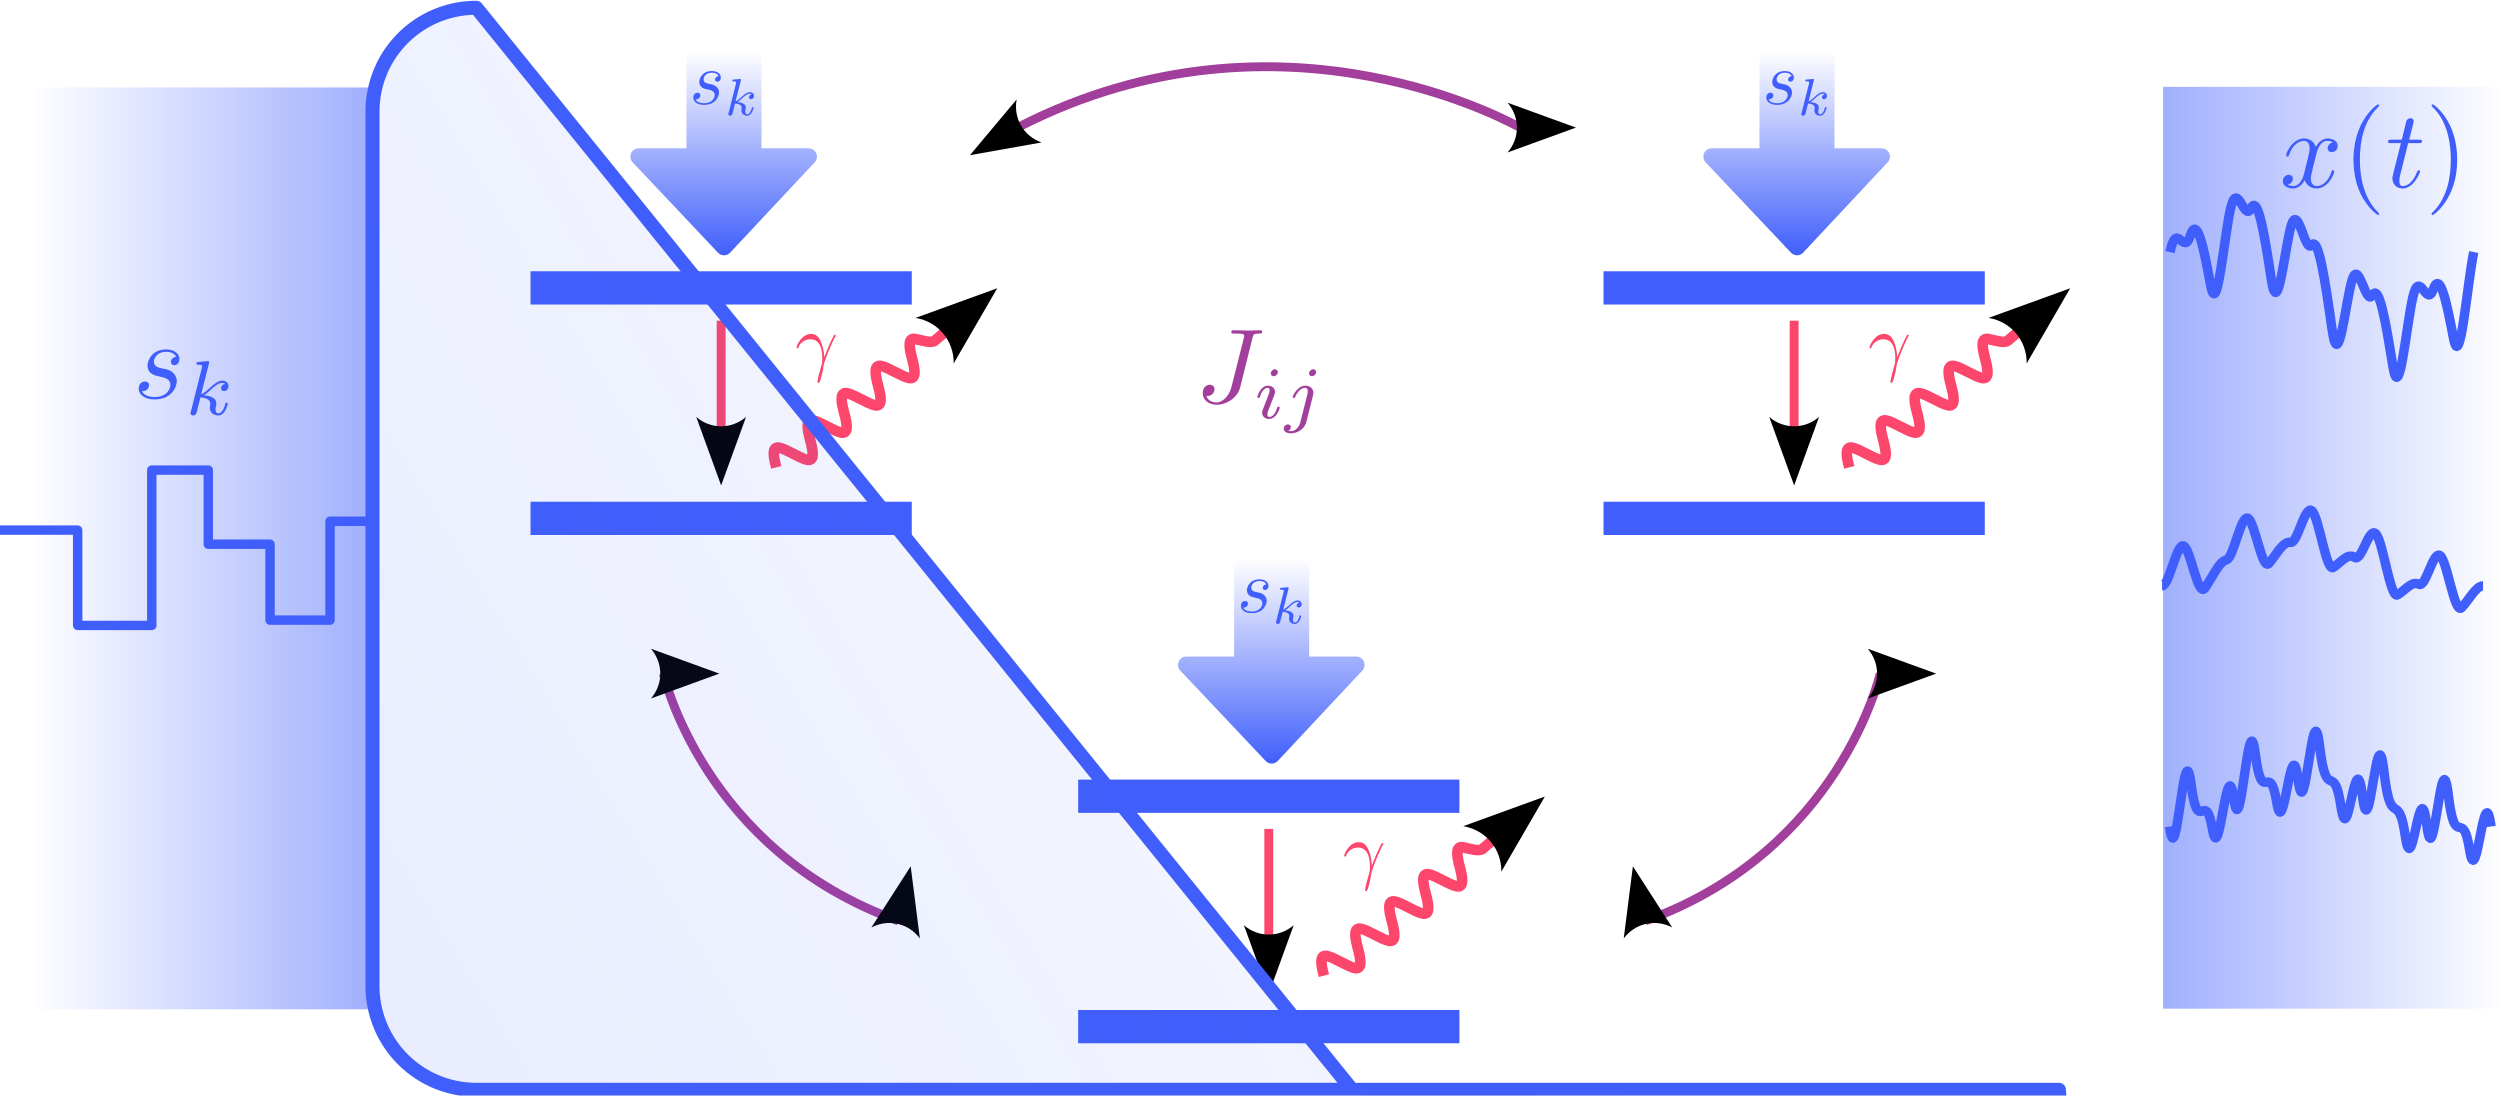 <?xml version="1.0" encoding="UTF-8" standalone="no"?>
<svg xmlns:inkscape="http://www.inkscape.org/namespaces/inkscape" xmlns:sodipodi="http://sodipodi.sourceforge.net/DTD/sodipodi-0.dtd" xmlns:xlink="http://www.w3.org/1999/xlink" xmlns="http://www.w3.org/2000/svg" xmlns:svg="http://www.w3.org/2000/svg" width="246pt" height="107.8pt" viewBox="0 0 86.783 38.029" version="1.1" id="svg1">
  <defs id="defs1">
    <linearGradient id="linearGradient16">
      <stop style="stop-color:#3f5efb;stop-opacity:0;" offset="0" id="stop17"></stop>
      <stop style="stop-color:#3f5efb;stop-opacity:0.501;" offset="1" id="stop16"></stop>
    </linearGradient>
    <linearGradient id="linearGradient1">
      <stop style="stop-color:#3f5efb;stop-opacity:0.116;" offset="0" id="stop1"></stop>
      <stop style="stop-color:#405efa;stop-opacity:0;" offset="1" id="stop2"></stop>
    </linearGradient>
    <marker style="overflow:visible" id="marker19" refX="0" refY="0" orient="auto-start-reverse" markerWidth="1" markerHeight="1" viewBox="0 0 1 1" preserveAspectRatio="xMidYMid">
      <path transform="scale(0.7)" d="M -2,-4 9,0 -2,4 c 2,-2.33 2,-5.66 0,-8 z" style="fill:context-stroke;fill-rule:evenodd;stroke:none" id="path19"></path>
    </marker>
    <marker style="overflow:visible" id="marker18" refX="0" refY="0" orient="auto-start-reverse" markerWidth="1" markerHeight="1" viewBox="0 0 1 1" preserveAspectRatio="xMidYMid">
      <path transform="scale(0.7)" d="M -2,-4 9,0 -2,4 c 2,-2.33 2,-5.66 0,-8 z" style="fill:context-stroke;fill-rule:evenodd;stroke:none" id="path18"></path>
    </marker>
    <marker style="overflow:visible" id="ConcaveTriangle" refX="0" refY="0" orient="auto-start-reverse" markerWidth="1" markerHeight="1" viewBox="0 0 1 1" preserveAspectRatio="xMidYMid">
      <path transform="scale(0.7)" d="M -2,-4 9,0 -2,4 c 2,-2.33 2,-5.66 0,-8 z" style="fill:context-stroke;fill-rule:evenodd;stroke:none" id="path9"></path>
    </marker>
    <linearGradient id="linearGradient10">
      <stop style="stop-color:#3f5efb;stop-opacity:1;" offset="0" id="stop10"></stop>
      <stop style="stop-color:#ffffff;stop-opacity:1;" offset="1" id="stop11"></stop>
    </linearGradient>
    <linearGradient id="linearGradient7">
      <stop style="stop-color:#3f5efb;stop-opacity:1;" offset="0" id="stop7"></stop>
      <stop style="stop-color:#ffffff;stop-opacity:1;" offset="1" id="stop8"></stop>
    </linearGradient>
    <linearGradient xlink:href="#linearGradient7" id="linearGradient8" x1="38.856" y1="53.72" x2="38.856" y2="47.518" gradientUnits="userSpaceOnUse" gradientTransform="matrix(1.568,0,0,1.568,-19.351,-24.668)"></linearGradient>
    <linearGradient xlink:href="#linearGradient10" id="linearGradient11" x1="38.856" y1="53.72" x2="38.856" y2="47.518" gradientUnits="userSpaceOnUse" gradientTransform="matrix(1.568,0,0,1.568,-19.351,-24.668)"></linearGradient>
    <g id="g8041">
      <g id="g8947">
        <path d="m 3.266,-2.875 c 0.25,0.047 0.641,0.141 0.719,0.156 0.188,0.047 0.828,0.281 0.828,0.969 0,0.438 -0.391,1.609 -2.062,1.609 -0.297,0 -1.375,-0.047 -1.656,-0.828 0.562,0.062 0.859,-0.375 0.859,-0.688 0,-0.312 -0.203,-0.469 -0.484,-0.469 -0.328,0 -0.734,0.25 -0.734,0.891 0,0.844 0.859,1.375 2,1.375 2.188,0 2.828,-1.609 2.828,-2.344 0,-0.219 0,-0.625 -0.453,-1.078 C 4.75,-3.625 4.406,-3.703 3.625,-3.859 c -0.391,-0.078 -1,-0.219 -1,-0.859 0,-0.281 0.266,-1.312 1.625,-1.312 0.594,0 1.188,0.219 1.328,0.734 -0.625,0 -0.656,0.547 -0.656,0.562 0,0.297 0.266,0.391 0.406,0.391 0.188,0 0.594,-0.156 0.594,-0.766 0,-0.594 -0.547,-1.219 -1.656,-1.219 -1.891,0 -2.391,1.484 -2.391,2.062 0,1.094 1.062,1.328 1.391,1.391 z m 0,0" id="path6627"></path>
      </g>
      <g id="g3791">
        <path d="M 4.062,-2.047 C 4.062,-2.125 4,-2.188 3.922,-2.188 c -0.141,0 -0.156,0.047 -0.219,0.297 -0.375,1.297 -0.969,1.75 -1.438,1.75 -0.172,0 -0.375,-0.047 -0.375,-0.469 0,-0.391 0.172,-0.828 0.328,-1.25 L 3.234,-4.531 C 3.266,-4.641 3.375,-4.906 3.375,-5.172 c 0,-0.609 -0.438,-1.156 -1.141,-1.156 -1.312,0 -1.844,2.078 -1.844,2.203 0,0.047 0.047,0.125 0.156,0.125 C 0.672,-4 0.688,-4.062 0.75,-4.266 1.094,-5.469 1.641,-6.031 2.188,-6.031 c 0.141,0 0.375,0 0.375,0.469 0,0.375 -0.188,0.844 -0.297,1.156 l -1,2.672 C 1.172,-1.5 1.094,-1.281 1.094,-1.016 c 0,0.641 0.438,1.156 1.125,1.156 1.328,0 1.844,-2.094 1.844,-2.188 z m -0.125,-6.906 c 0,-0.219 -0.172,-0.469 -0.484,-0.469 -0.328,0 -0.703,0.312 -0.703,0.688 0,0.359 0.312,0.469 0.484,0.469 0.375,0 0.703,-0.375 0.703,-0.688 z m 0,0" id="path9461"></path>
      </g>
      <g id="g9635">
        <path d="m 4.656,3.484 c 0,-0.047 0,-0.078 -0.234,-0.312 -1.438,-1.453 -2.234,-3.812 -2.234,-6.75 0,-2.781 0.672,-5.172 2.328,-6.859 0.141,-0.141 0.141,-0.156 0.141,-0.203 0,-0.094 -0.062,-0.109 -0.125,-0.109 -0.188,0 -1.359,1.031 -2.062,2.438 -0.734,1.438 -1.062,2.984 -1.062,4.734 0,1.281 0.203,2.984 0.953,4.531 0.844,1.719 2.016,2.641 2.172,2.641 0.062,0 0.125,-0.016 0.125,-0.109 z m 0,0" id="path3615"></path>
      </g>
      <g id="g7941">
        <path d="M 4.047,-3.578 C 4.047,-4.656 3.906,-6.438 3.094,-8.109 2.25,-9.828 1.078,-10.75 0.922,-10.75 c -0.062,0 -0.141,0.016 -0.141,0.109 0,0.047 0,0.062 0.25,0.312 1.438,1.453 2.234,3.812 2.234,6.75 0,2.781 -0.672,5.172 -2.328,6.859 -0.156,0.125 -0.156,0.156 -0.156,0.203 0,0.094 0.078,0.109 0.141,0.109 0.188,0 1.359,-1.031 2.062,-2.438 0.734,-1.453 1.062,-3 1.062,-4.734 z m 0,0" id="path9858"></path>
      </g>
    </g>
    <g id="g9624">
      <g id="g9116">
        <path d="M 3.891,-3.734 C 3.625,-3.719 3.422,-3.5 3.422,-3.281 c 0,0.141 0.094,0.297 0.312,0.297 0.219,0 0.453,-0.172 0.453,-0.562 C 4.188,-4 3.766,-4.406 3,-4.406 c -1.312,0 -1.688,1.016 -1.688,1.453 0,0.781 0.734,0.922 1.031,0.984 0.516,0.109 1.031,0.219 1.031,0.766 0,0.25 -0.219,1.094 -1.422,1.094 -0.141,0 -0.906,0 -1.141,-0.531 0.391,0.047 0.641,-0.25 0.641,-0.531 0,-0.219 -0.172,-0.344 -0.375,-0.344 -0.266,0 -0.562,0.203 -0.562,0.656 0,0.562 0.578,0.969 1.422,0.969 1.625,0 2.016,-1.203 2.016,-1.656 0,-0.359 -0.188,-0.609 -0.312,-0.719 -0.266,-0.281 -0.562,-0.344 -1,-0.422 -0.359,-0.078 -0.75,-0.156 -0.75,-0.609 C 1.891,-3.578 2.125,-4.188 3,-4.188 c 0.25,0 0.75,0.078 0.891,0.453 z m 0,0" id="path5637"></path>
      </g>
      <g id="g3429">
        <path d="m 2.828,-6.234 c 0,-0.203 -0.141,-0.359 -0.359,-0.359 -0.281,0 -0.547,0.266 -0.547,0.531 0,0.188 0.141,0.359 0.375,0.359 0.234,0 0.531,-0.234 0.531,-0.531 z m -0.75,3.75 c 0.109,-0.281 0.109,-0.312 0.219,-0.578 0.078,-0.203 0.125,-0.344 0.125,-0.531 0,-0.438 -0.312,-0.812 -0.812,-0.812 -0.938,0 -1.312,1.453 -1.312,1.531 0,0.109 0.094,0.109 0.109,0.109 0.109,0 0.109,-0.031 0.156,-0.188 0.281,-0.938 0.672,-1.234 1.016,-1.234 0.078,0 0.25,0 0.25,0.312 0,0.219 -0.078,0.422 -0.109,0.531 -0.078,0.25 -0.531,1.406 -0.688,1.844 -0.109,0.25 -0.234,0.578 -0.234,0.797 0,0.469 0.344,0.812 0.812,0.812 0.938,0 1.312,-1.438 1.312,-1.531 0,-0.109 -0.094,-0.109 -0.125,-0.109 -0.094,0 -0.094,0.031 -0.141,0.188 -0.188,0.625 -0.516,1.234 -1.016,1.234 -0.172,0 -0.25,-0.094 -0.25,-0.328 0,-0.25 0.062,-0.391 0.297,-1 z m 0,0" id="path4306"></path>
      </g>
      <g id="g1687">
        <path d="m 3.297,2.391 c 0,-0.031 0,-0.047 -0.172,-0.219 C 1.891,0.922 1.562,-0.969 1.562,-2.5 c 0,-1.734 0.375,-3.469 1.609,-4.703 0.125,-0.125 0.125,-0.141 0.125,-0.172 0,-0.078 -0.031,-0.109 -0.094,-0.109 -0.109,0 -1,0.688 -1.594,1.953 -0.5,1.094 -0.625,2.203 -0.625,3.031 0,0.781 0.109,1.984 0.656,3.125 C 2.25,1.844 3.094,2.5 3.203,2.5 c 0.062,0 0.094,-0.031 0.094,-0.109 z m 0,0" id="path7097"></path>
      </g>
      <g id="g5909">
        <path d="m 2.875,-2.5 c 0,-0.766 -0.109,-1.969 -0.656,-3.109 -0.594,-1.219 -1.453,-1.875 -1.547,-1.875 -0.062,0 -0.109,0.047 -0.109,0.109 0,0.031 0,0.047 0.188,0.234 0.984,0.984 1.547,2.562 1.547,4.641 0,1.719 -0.359,3.469 -1.594,4.719 C 0.562,2.344 0.562,2.359 0.562,2.391 0.562,2.453 0.609,2.5 0.672,2.5 0.766,2.5 1.672,1.812 2.25,0.547 2.766,-0.547 2.875,-1.656 2.875,-2.5 Z m 0,0" id="path2108"></path>
      </g>
    </g>
    <g id="g2149">
      <g id="g1914">
        <path d="M 3.891,-3.734 C 3.625,-3.719 3.422,-3.5 3.422,-3.281 c 0,0.141 0.094,0.297 0.312,0.297 0.219,0 0.453,-0.172 0.453,-0.562 C 4.188,-4 3.766,-4.406 3,-4.406 c -1.312,0 -1.688,1.016 -1.688,1.453 0,0.781 0.734,0.922 1.031,0.984 0.516,0.109 1.031,0.219 1.031,0.766 0,0.25 -0.219,1.094 -1.422,1.094 -0.141,0 -0.906,0 -1.141,-0.531 0.391,0.047 0.641,-0.25 0.641,-0.531 0,-0.219 -0.172,-0.344 -0.375,-0.344 -0.266,0 -0.562,0.203 -0.562,0.656 0,0.562 0.578,0.969 1.422,0.969 1.625,0 2.016,-1.203 2.016,-1.656 0,-0.359 -0.188,-0.609 -0.312,-0.719 -0.266,-0.281 -0.562,-0.344 -1,-0.422 -0.359,-0.078 -0.75,-0.156 -0.75,-0.609 C 1.891,-3.578 2.125,-4.188 3,-4.188 c 0.25,0 0.75,0.078 0.891,0.453 z m 0,0" id="path4289"></path>
      </g>
      <g id="g2380">
        <path d="m 2.188,-4.625 c 0,-0.016 0.016,-0.109 0.016,-0.109 0,-0.047 -0.016,-0.109 -0.109,-0.109 -0.141,0 -0.719,0.062 -0.891,0.078 -0.047,0 -0.156,0.016 -0.156,0.156 0,0.094 0.109,0.094 0.188,0.094 0.328,0 0.328,0.062 0.328,0.109 0,0.047 -0.016,0.094 -0.016,0.156 L 0.562,-0.312 c -0.047,0.125 -0.047,0.141 -0.047,0.156 0,0.109 0.094,0.219 0.25,0.219 0.188,0 0.266,-0.125 0.312,-0.281 0.016,-0.031 0.312,-1.266 0.344,-1.359 0.5,0.047 0.891,0.219 0.891,0.578 0,0.031 0,0.062 -0.016,0.141 -0.031,0.094 -0.031,0.141 -0.031,0.219 0,0.484 0.406,0.703 0.75,0.703 0.672,0 0.875,-1.047 0.875,-1.062 0,-0.094 -0.078,-0.094 -0.109,-0.094 -0.094,0 -0.109,0.047 -0.141,0.172 C 3.562,-0.625 3.375,-0.125 3.031,-0.125 c -0.188,0 -0.25,-0.172 -0.25,-0.359 0,-0.125 0,-0.141 0.047,-0.312 0.016,-0.031 0.031,-0.141 0.031,-0.219 0,-0.625 -0.828,-0.719 -1.125,-0.734 C 1.938,-1.875 2.188,-2.109 2.312,-2.219 2.672,-2.547 3.016,-2.875 3.406,-2.875 c 0.078,0 0.172,0.016 0.234,0.094 C 3.344,-2.734 3.281,-2.5 3.281,-2.391 c 0,0.141 0.109,0.25 0.266,0.25 0.203,0 0.406,-0.156 0.406,-0.438 0,-0.234 -0.172,-0.5 -0.531,-0.5 -0.406,0 -0.766,0.297 -1.125,0.625 C 2,-2.188 1.781,-1.969 1.484,-1.844 Z m 0,0" id="path7192"></path>
      </g>
    </g>
    <g id="g1934">
      <g id="g9933">
        <path d="M 5.391,-6.078 C 5.469,-6.406 5.5,-6.5 6.047,-6.5 c 0.156,0 0.266,0 0.266,-0.188 0,-0.094 -0.062,-0.125 -0.141,-0.125 -0.25,0 -0.859,0.031 -1.109,0.031 -0.328,0 -1.141,-0.031 -1.469,-0.031 -0.078,0 -0.203,0 -0.203,0.203 C 3.391,-6.5 3.469,-6.5 3.734,-6.5 c 0.219,0 0.328,0 0.578,0.016 0.234,0.031 0.297,0.062 0.297,0.203 0,0.062 -0.016,0.125 -0.031,0.203 L 3.422,-1.5 C 3.188,-0.531 2.516,0 2,0 1.734,0 1.203,-0.094 1.047,-0.625 c 0.031,0.016 0.094,0.016 0.125,0.016 0.391,0 0.641,-0.344 0.641,-0.641 0,-0.312 -0.266,-0.422 -0.438,-0.422 -0.172,0 -0.672,0.125 -0.672,0.797 0,0.625 0.531,1.094 1.328,1.094 0.906,0 1.953,-0.656 2.203,-1.641 z m 0,0" id="path7369"></path>
      </g>
      <g id="g1773">
        <path d="m 3.953,-6.234 c 0,-0.188 -0.141,-0.359 -0.375,-0.359 -0.234,0 -0.531,0.234 -0.531,0.531 0,0.203 0.141,0.359 0.375,0.359 0.266,0 0.531,-0.266 0.531,-0.531 z m -2,6.734 c -0.188,0.75 -0.672,1.328 -1.219,1.328 -0.062,0 -0.219,0 -0.391,-0.094 0.297,-0.062 0.438,-0.328 0.438,-0.531 0,-0.156 -0.109,-0.344 -0.375,-0.344 -0.25,0 -0.531,0.203 -0.531,0.562 0,0.406 0.391,0.625 0.875,0.625 0.703,0 1.625,-0.531 1.875,-1.516 L 3.531,-3.125 c 0.062,-0.188 0.062,-0.328 0.062,-0.359 0,-0.578 -0.422,-0.922 -0.922,-0.922 -1.016,0 -1.578,1.453 -1.578,1.531 0,0.109 0.094,0.109 0.109,0.109 0.094,0 0.109,-0.016 0.188,-0.203 0.25,-0.609 0.703,-1.219 1.25,-1.219 0.141,0 0.312,0.047 0.312,0.453 0,0.234 -0.016,0.344 -0.062,0.516 z m 0,0" id="path5526"></path>
      </g>
      <g id="g1877">
        <path d="m 2.266,-4.359 c 0,-0.109 -0.094,-0.266 -0.281,-0.266 -0.188,0 -0.391,0.188 -0.391,0.391 0,0.109 0.078,0.266 0.281,0.266 0.188,0 0.391,-0.203 0.391,-0.391 z M 0.844,-0.812 c -0.031,0.094 -0.062,0.172 -0.062,0.297 0,0.328 0.266,0.578 0.656,0.578 0.688,0 1,-0.953 1,-1.062 0,-0.094 -0.094,-0.094 -0.109,-0.094 -0.094,0 -0.109,0.047 -0.141,0.125 -0.156,0.562 -0.453,0.844 -0.734,0.844 -0.141,0 -0.172,-0.094 -0.172,-0.25 0,-0.156 0.047,-0.281 0.109,-0.438 C 1.469,-1 1.547,-1.188 1.609,-1.375 1.672,-1.547 1.938,-2.172 1.953,-2.266 1.984,-2.328 2,-2.406 2,-2.484 2,-2.812 1.719,-3.078 1.344,-3.078 0.641,-3.078 0.328,-2.125 0.328,-2 c 0,0.078 0.094,0.078 0.125,0.078 0.094,0 0.094,-0.031 0.125,-0.109 C 0.75,-2.625 1.062,-2.875 1.312,-2.875 c 0.109,0 0.172,0.047 0.172,0.234 0,0.172 -0.031,0.266 -0.203,0.703 z m 0,0" id="path3349"></path>
      </g>
    </g>
    <g id="g4315">
      <g id="g5077">
        <path d="M 5.391,-6.078 C 5.469,-6.406 5.5,-6.5 6.047,-6.5 c 0.156,0 0.266,0 0.266,-0.188 0,-0.094 -0.062,-0.125 -0.141,-0.125 -0.25,0 -0.859,0.031 -1.109,0.031 -0.328,0 -1.141,-0.031 -1.469,-0.031 -0.078,0 -0.203,0 -0.203,0.203 C 3.391,-6.5 3.469,-6.5 3.734,-6.5 c 0.219,0 0.328,0 0.578,0.016 0.234,0.031 0.297,0.062 0.297,0.203 0,0.062 -0.016,0.125 -0.031,0.203 L 3.422,-1.5 C 3.188,-0.531 2.516,0 2,0 1.734,0 1.203,-0.094 1.047,-0.625 c 0.031,0.016 0.094,0.016 0.125,0.016 0.391,0 0.641,-0.344 0.641,-0.641 0,-0.312 -0.266,-0.422 -0.438,-0.422 -0.172,0 -0.672,0.125 -0.672,0.797 0,0.625 0.531,1.094 1.328,1.094 0.906,0 1.953,-0.656 2.203,-1.641 z m 0,0" id="path7449"></path>
      </g>
      <g id="g5042">
        <path d="m 2.266,-4.359 c 0,-0.109 -0.094,-0.266 -0.281,-0.266 -0.188,0 -0.391,0.188 -0.391,0.391 0,0.109 0.078,0.266 0.281,0.266 0.188,0 0.391,-0.203 0.391,-0.391 z M 0.844,-0.812 c -0.031,0.094 -0.062,0.172 -0.062,0.297 0,0.328 0.266,0.578 0.656,0.578 0.688,0 1,-0.953 1,-1.062 0,-0.094 -0.094,-0.094 -0.109,-0.094 -0.094,0 -0.109,0.047 -0.141,0.125 -0.156,0.562 -0.453,0.844 -0.734,0.844 -0.141,0 -0.172,-0.094 -0.172,-0.25 0,-0.156 0.047,-0.281 0.109,-0.438 C 1.469,-1 1.547,-1.188 1.609,-1.375 1.672,-1.547 1.938,-2.172 1.953,-2.266 1.984,-2.328 2,-2.406 2,-2.484 2,-2.812 1.719,-3.078 1.344,-3.078 0.641,-3.078 0.328,-2.125 0.328,-2 c 0,0.078 0.094,0.078 0.125,0.078 0.094,0 0.094,-0.031 0.125,-0.109 C 0.75,-2.625 1.062,-2.875 1.312,-2.875 c 0.109,0 0.172,0.047 0.172,0.234 0,0.172 -0.031,0.266 -0.203,0.703 z m 0,0" id="path7381"></path>
      </g>
      <g id="g9386">
        <path d="M 3.062,-4.359 C 3.062,-4.469 2.969,-4.625 2.781,-4.625 c -0.203,0 -0.391,0.203 -0.391,0.391 0,0.109 0.078,0.266 0.281,0.266 0.188,0 0.391,-0.188 0.391,-0.391 z M 1.578,0.344 C 1.469,0.828 1.094,1.219 0.688,1.219 c -0.094,0 -0.172,0 -0.25,-0.031 0.172,-0.094 0.234,-0.25 0.234,-0.359 0,-0.172 -0.141,-0.25 -0.281,-0.25 C 0.188,0.578 0,0.766 0,0.984 c 0,0.266 0.266,0.438 0.688,0.438 0.422,0 1.234,-0.25 1.453,-1.094 l 0.625,-2.5 c 0.016,-0.078 0.031,-0.141 0.031,-0.25 0,-0.375 -0.328,-0.656 -0.734,-0.656 -0.781,0 -1.219,0.969 -1.219,1.078 0,0.078 0.094,0.078 0.109,0.078 0.078,0 0.094,-0.016 0.141,-0.125 C 1.266,-2.453 1.625,-2.875 2.031,-2.875 c 0.172,0 0.234,0.109 0.234,0.344 0,0.078 0,0.172 -0.016,0.203 z m 0,0" id="path6636"></path>
      </g>
    </g>
    <marker style="overflow:visible" id="marker21-1-65" refX="0" refY="0" orient="auto-start-reverse" markerWidth="1" markerHeight="1" viewBox="0 0 1 1" preserveAspectRatio="xMidYMid">
      <path transform="scale(0.7)" d="M -2,-4 9,0 -2,4 c 2,-2.33 2,-5.66 0,-8 z" style="fill:context-stroke;fill-rule:evenodd;stroke:none" id="path21-0-6"></path>
    </marker>
    <g id="g8005">
      <g id="g8956">
        <path d="M 0.406,-2.531 C 0.797,-3.672 1.891,-3.688 2,-3.688 c 1.5,0 1.609,1.75 1.609,2.531 0,0.609 -0.047,0.781 -0.125,0.984 -0.219,0.719 -0.516,1.875 -0.516,2.141 0,0.109 0.047,0.172 0.125,0.172 0.141,0 0.219,-0.219 0.328,-0.594 C 3.656,0.703 3.75,0.141 3.781,-0.172 c 0.031,-0.125 0.047,-0.25 0.094,-0.391 0.312,-0.984 0.953,-2.469 1.344,-3.25 0.078,-0.125 0.188,-0.344 0.188,-0.391 0,-0.094 -0.094,-0.094 -0.109,-0.094 -0.031,0 -0.094,0 -0.125,0.062 C 4.656,-3.281 4.25,-2.281 3.859,-1.281 3.844,-1.578 3.844,-2.344 3.453,-3.312 3.203,-3.922 2.812,-4.406 2.125,-4.406 c -1.25,0 -1.953,1.516 -1.953,1.828 0,0.094 0.094,0.094 0.203,0.094 z m 0,0" id="path9930"></path>
      </g>
    </g>
    <marker style="overflow:visible" id="marker21-1-65-3" refX="0" refY="0" orient="auto-start-reverse" markerWidth="1" markerHeight="1" viewBox="0 0 1 1" preserveAspectRatio="xMidYMid">
      <path transform="scale(0.7)" d="M -2,-4 9,0 -2,4 c 2,-2.33 2,-5.66 0,-8 z" style="fill:context-stroke;fill-rule:evenodd;stroke:none" id="path21-0-6-6"></path>
    </marker>
    <marker style="overflow:visible" id="ConcaveTriangle-0" refX="0" refY="0" orient="auto-start-reverse" markerWidth="1" markerHeight="1" viewBox="0 0 1 1" preserveAspectRatio="xMidYMid">
      <path transform="scale(0.7)" d="M -2,-4 9,0 -2,4 c 2,-2.33 2,-5.66 0,-8 z" style="fill:context-stroke;fill-rule:evenodd;stroke:none" id="path9-6"></path>
    </marker>
    <linearGradient xlink:href="#linearGradient7" id="linearGradient12" gradientUnits="userSpaceOnUse" gradientTransform="matrix(1.568,0,0,1.568,-19.351,-24.668)" x1="38.856" y1="53.72" x2="38.856" y2="47.518"></linearGradient>
    <linearGradient xlink:href="#linearGradient7" id="linearGradient13" gradientUnits="userSpaceOnUse" gradientTransform="matrix(1.568,0,0,1.568,-19.351,-24.668)" x1="38.856" y1="53.72" x2="38.856" y2="47.518"></linearGradient>
    <marker style="overflow:visible" id="marker21-1-65-7" refX="0" refY="0" orient="auto-start-reverse" markerWidth="1" markerHeight="1" viewBox="0 0 1 1" preserveAspectRatio="xMidYMid">
      <path transform="scale(0.7)" d="M -2,-4 9,0 -2,4 c 2,-2.33 2,-5.66 0,-8 z" style="fill:context-stroke;fill-rule:evenodd;stroke:none" id="path21-0-6-8"></path>
    </marker>
    <marker style="overflow:visible" id="ConcaveTriangle-4" refX="0" refY="0" orient="auto-start-reverse" markerWidth="1" markerHeight="1" viewBox="0 0 1 1" preserveAspectRatio="xMidYMid">
      <path transform="scale(0.7)" d="M -2,-4 9,0 -2,4 c 2,-2.33 2,-5.66 0,-8 z" style="fill:context-stroke;fill-rule:evenodd;stroke:none" id="path9-5"></path>
    </marker>
    <linearGradient xlink:href="#linearGradient7" id="linearGradient14" gradientUnits="userSpaceOnUse" gradientTransform="matrix(1.568,0,0,1.568,-19.351,-24.668)" x1="38.856" y1="53.72" x2="38.856" y2="47.518"></linearGradient>
    <linearGradient xlink:href="#linearGradient7" id="linearGradient15" gradientUnits="userSpaceOnUse" gradientTransform="matrix(1.568,0,0,1.568,-19.351,-24.668)" x1="38.856" y1="53.72" x2="38.856" y2="47.518"></linearGradient>
    <marker style="overflow:visible" id="marker19-4" refX="0" refY="0" orient="auto-start-reverse" markerWidth="1" markerHeight="1" viewBox="0 0 1 1" preserveAspectRatio="xMidYMid">
      <path transform="scale(0.7)" d="M -2,-4 9,0 -2,4 c 2,-2.33 2,-5.66 0,-8 z" style="fill:context-stroke;fill-rule:evenodd;stroke:none" id="path19-3"></path>
    </marker>
    <marker style="overflow:visible" id="marker18-1" refX="0" refY="0" orient="auto-start-reverse" markerWidth="1" markerHeight="1" viewBox="0 0 1 1" preserveAspectRatio="xMidYMid">
      <path transform="scale(0.7)" d="M -2,-4 9,0 -2,4 c 2,-2.33 2,-5.66 0,-8 z" style="fill:context-stroke;fill-rule:evenodd;stroke:none" id="path18-4"></path>
    </marker>
    <marker style="overflow:visible" id="marker19-4-8" refX="0" refY="0" orient="auto-start-reverse" markerWidth="1" markerHeight="1" viewBox="0 0 1 1" preserveAspectRatio="xMidYMid">
      <path transform="scale(0.7)" d="M -2,-4 9,0 -2,4 c 2,-2.33 2,-5.66 0,-8 z" style="fill:context-stroke;fill-rule:evenodd;stroke:none" id="path19-3-9"></path>
    </marker>
    <marker style="overflow:visible" id="marker18-1-2" refX="0" refY="0" orient="auto-start-reverse" markerWidth="1" markerHeight="1" viewBox="0 0 1 1" preserveAspectRatio="xMidYMid">
      <path transform="scale(0.7)" d="M -2,-4 9,0 -2,4 c 2,-2.33 2,-5.66 0,-8 z" style="fill:context-stroke;fill-rule:evenodd;stroke:none" id="path18-4-6"></path>
    </marker>
    <linearGradient xlink:href="#linearGradient1" id="linearGradient2" x1="45.388" y1="95.236" x2="109.757" y2="56.133" gradientUnits="userSpaceOnUse"></linearGradient>
    <g id="g7208">
      <g id="g4850">
        <path d="M 3.891,-3.734 C 3.625,-3.719 3.422,-3.5 3.422,-3.281 c 0,0.141 0.094,0.297 0.312,0.297 0.219,0 0.453,-0.172 0.453,-0.562 C 4.188,-4 3.766,-4.406 3,-4.406 c -1.312,0 -1.688,1.016 -1.688,1.453 0,0.781 0.734,0.922 1.031,0.984 0.516,0.109 1.031,0.219 1.031,0.766 0,0.25 -0.219,1.094 -1.422,1.094 -0.141,0 -0.906,0 -1.141,-0.531 0.391,0.047 0.641,-0.25 0.641,-0.531 0,-0.219 -0.172,-0.344 -0.375,-0.344 -0.266,0 -0.562,0.203 -0.562,0.656 0,0.562 0.578,0.969 1.422,0.969 1.625,0 2.016,-1.203 2.016,-1.656 0,-0.359 -0.188,-0.609 -0.312,-0.719 -0.266,-0.281 -0.562,-0.344 -1,-0.422 -0.359,-0.078 -0.75,-0.156 -0.75,-0.609 C 1.891,-3.578 2.125,-4.188 3,-4.188 c 0.25,0 0.75,0.078 0.891,0.453 z m 0,0" id="path3557"></path>
      </g>
      <g id="g7560">
        <path d="m 2.188,-4.625 c 0,-0.016 0.016,-0.109 0.016,-0.109 0,-0.047 -0.016,-0.109 -0.109,-0.109 -0.141,0 -0.719,0.062 -0.891,0.078 -0.047,0 -0.156,0.016 -0.156,0.156 0,0.094 0.109,0.094 0.188,0.094 0.328,0 0.328,0.062 0.328,0.109 0,0.047 -0.016,0.094 -0.016,0.156 L 0.562,-0.312 c -0.047,0.125 -0.047,0.141 -0.047,0.156 0,0.109 0.094,0.219 0.25,0.219 0.188,0 0.266,-0.125 0.312,-0.281 0.016,-0.031 0.312,-1.266 0.344,-1.359 0.5,0.047 0.891,0.219 0.891,0.578 0,0.031 0,0.062 -0.016,0.141 -0.031,0.094 -0.031,0.141 -0.031,0.219 0,0.484 0.406,0.703 0.75,0.703 0.672,0 0.875,-1.047 0.875,-1.062 0,-0.094 -0.078,-0.094 -0.109,-0.094 -0.094,0 -0.109,0.047 -0.141,0.172 C 3.562,-0.625 3.375,-0.125 3.031,-0.125 c -0.188,0 -0.25,-0.172 -0.25,-0.359 0,-0.125 0,-0.141 0.047,-0.312 0.016,-0.031 0.031,-0.141 0.031,-0.219 0,-0.625 -0.828,-0.719 -1.125,-0.734 C 1.938,-1.875 2.188,-2.109 2.312,-2.219 2.672,-2.547 3.016,-2.875 3.406,-2.875 c 0.078,0 0.172,0.016 0.234,0.094 C 3.344,-2.734 3.281,-2.5 3.281,-2.391 c 0,0.141 0.109,0.25 0.266,0.25 0.203,0 0.406,-0.156 0.406,-0.438 0,-0.234 -0.172,-0.5 -0.531,-0.5 -0.406,0 -0.766,0.297 -1.125,0.625 C 2,-2.188 1.781,-1.969 1.484,-1.844 Z m 0,0" id="path742"></path>
      </g>
    </g>
    <g id="g1397">
      <g id="g5850">
        <path d="M 3.328,-3.016 C 3.391,-3.266 3.625,-4.188 4.312,-4.188 c 0.047,0 0.297,0 0.5,0.125 C 4.531,-4 4.344,-3.766 4.344,-3.516 c 0,0.156 0.109,0.344 0.375,0.344 0.219,0 0.531,-0.172 0.531,-0.578 0,-0.516 -0.578,-0.656 -0.922,-0.656 -0.578,0 -0.922,0.531 -1.047,0.75 -0.25,-0.656 -0.781,-0.75 -1.078,-0.75 -1.031,0 -1.609,1.281 -1.609,1.531 0,0.109 0.109,0.109 0.125,0.109 0.078,0 0.109,-0.031 0.125,-0.109 0.344,-1.062 1,-1.312 1.344,-1.312 0.188,0 0.531,0.094 0.531,0.672 0,0.312 -0.172,0.969 -0.531,2.375 -0.156,0.609 -0.516,1.031 -0.953,1.031 -0.062,0 -0.281,0 -0.5,-0.125 0.25,-0.062 0.469,-0.266 0.469,-0.547 0,-0.266 -0.219,-0.344 -0.359,-0.344 -0.312,0 -0.547,0.25 -0.547,0.578 0,0.453 0.484,0.656 0.922,0.656 0.672,0 1.031,-0.703 1.047,-0.75 0.125,0.359 0.484,0.75 1.078,0.75 1.031,0 1.594,-1.281 1.594,-1.531 0,-0.109 -0.078,-0.109 -0.109,-0.109 -0.094,0 -0.109,0.047 -0.141,0.109 -0.328,1.078 -1,1.312 -1.312,1.312 -0.391,0 -0.547,-0.312 -0.547,-0.656 0,-0.219 0.047,-0.438 0.156,-0.875 z m 0,0" id="path9649"></path>
      </g>
      <g id="g4299">
        <path d="m 2.047,-3.984 h 0.938 c 0.203,0 0.312,0 0.312,-0.203 0,-0.109 -0.109,-0.109 -0.281,-0.109 h -0.875 C 2.5,-5.719 2.547,-5.906 2.547,-5.969 c 0,-0.172 -0.125,-0.266 -0.297,-0.266 -0.031,0 -0.312,0 -0.391,0.359 L 1.469,-4.297 h -0.938 c -0.203,0 -0.297,0 -0.297,0.188 0,0.125 0.078,0.125 0.281,0.125 h 0.875 C 0.672,-1.156 0.625,-0.984 0.625,-0.812 0.625,-0.266 1,0.109 1.547,0.109 2.562,0.109 3.125,-1.344 3.125,-1.422 3.125,-1.531 3.047,-1.531 3.016,-1.531 2.922,-1.531 2.906,-1.5 2.859,-1.391 2.438,-0.344 1.906,-0.109 1.562,-0.109 c -0.203,0 -0.312,-0.125 -0.312,-0.453 0,-0.25 0.031,-0.312 0.062,-0.484 z m 0,0" id="path7018"></path>
      </g>
      <g id="g9232">
        <path d="m 3.297,2.391 c 0,-0.031 0,-0.047 -0.172,-0.219 C 1.891,0.922 1.562,-0.969 1.562,-2.5 c 0,-1.734 0.375,-3.469 1.609,-4.703 0.125,-0.125 0.125,-0.141 0.125,-0.172 0,-0.078 -0.031,-0.109 -0.094,-0.109 -0.109,0 -1,0.688 -1.594,1.953 -0.5,1.094 -0.625,2.203 -0.625,3.031 0,0.781 0.109,1.984 0.656,3.125 C 2.25,1.844 3.094,2.5 3.203,2.5 c 0.062,0 0.094,-0.031 0.094,-0.109 z m 0,0" id="path9417"></path>
      </g>
      <g id="g595">
        <path d="m 2.875,-2.5 c 0,-0.766 -0.109,-1.969 -0.656,-3.109 -0.594,-1.219 -1.453,-1.875 -1.547,-1.875 -0.062,0 -0.109,0.047 -0.109,0.109 0,0.031 0,0.047 0.188,0.234 0.984,0.984 1.547,2.562 1.547,4.641 0,1.719 -0.359,3.469 -1.594,4.719 C 0.562,2.344 0.562,2.359 0.562,2.391 0.562,2.453 0.609,2.5 0.672,2.5 0.766,2.5 1.672,1.812 2.25,0.547 2.766,-0.547 2.875,-1.656 2.875,-2.5 Z m 0,0" id="path6441"></path>
      </g>
    </g>
    <linearGradient xlink:href="#linearGradient16" id="linearGradient17" x1="35.286" y1="73.96" x2="46.334" y2="73.96" gradientUnits="userSpaceOnUse" gradientTransform="matrix(1.089,0,0,0.924,-2.712,7.174)"></linearGradient>
    <linearGradient xlink:href="#linearGradient16" id="linearGradient18" gradientUnits="userSpaceOnUse" gradientTransform="matrix(1.089,0,0,0.924,-160.068,7.152)" x1="35.286" y1="73.96" x2="46.334" y2="73.96"></linearGradient>
  </defs>
  <g id="layer1" transform="translate(-34.7,-56.496)">
    <rect style="fill:#121212;fill-opacity:0;fill-rule:evenodd;stroke:none;stroke-width:0.5;stroke-linecap:round;stroke-linejoin:round" id="rect2" width="87.381" height="38.995" x="34.143" y="56.018"></rect>
    <g id="g1" transform="matrix(1.089,0,0,1.089,-3.08,-5.015)">
      <g id="g9" transform="matrix(0.567,0,0,0.567,29.62,30.536)">
        <g id="g5" transform="translate(6.303,-5.873)">
          <path style="fill:#000000;stroke:#3f5efb;stroke-width:1.87;stroke-linejoin:round;stroke-dasharray:none;stroke-opacity:1" d="m 32.469,67.823 h 21.433" id="path1"></path>
          <path style="fill:#000000;stroke:#3f5efb;stroke-width:1.87;stroke-linejoin:round;stroke-dasharray:none;stroke-opacity:1" d="m 32.469,80.777 h 21.433" id="path1-5"></path>
          <g id="g17" transform="matrix(1.193,0,0,1.193,-6.264,-4.984)">
            <path style="fill:url(#linearGradient8);stroke:url(#linearGradient11);stroke-width:0.784;stroke-linejoin:round;stroke-dasharray:none;stroke-opacity:1" d="m 40.207,50.286 v 4.554 h -2.643 l 4.022,4.259 3.986,-4.259 h -2.613 v -4.554 z" id="path7"></path>
            <g transform="translate(40.137,50.809)" id="g13" style="fill:#3f5efb;fill-opacity:1">
              <g fill="#000000" fill-opacity="1" id="g3" transform="matrix(0.353,0,0,0.353,-0.885,-0.662)" style="fill:#3f5efb;fill-opacity:1">
                <g id="use2" transform="translate(1.993,6.282)" style="fill:#3f5efb;fill-opacity:1">
                  <path d="M 3.891,-3.734 C 3.625,-3.719 3.422,-3.5 3.422,-3.281 c 0,0.141 0.094,0.297 0.312,0.297 0.219,0 0.453,-0.172 0.453,-0.562 C 4.188,-4 3.766,-4.406 3,-4.406 c -1.312,0 -1.688,1.016 -1.688,1.453 0,0.781 0.734,0.922 1.031,0.984 0.516,0.109 1.031,0.219 1.031,0.766 0,0.25 -0.219,1.094 -1.422,1.094 -0.141,0 -0.906,0 -1.141,-0.531 0.391,0.047 0.641,-0.25 0.641,-0.531 0,-0.219 -0.172,-0.344 -0.375,-0.344 -0.266,0 -0.562,0.203 -0.562,0.656 0,0.562 0.578,0.969 1.422,0.969 1.625,0 2.016,-1.203 2.016,-1.656 0,-0.359 -0.188,-0.609 -0.312,-0.719 -0.266,-0.281 -0.562,-0.344 -1,-0.422 -0.359,-0.078 -0.75,-0.156 -0.75,-0.609 C 1.891,-3.578 2.125,-4.188 3,-4.188 c 0.25,0 0.75,0.078 0.891,0.453 z m 0,0" id="path4" style="fill:#3f5efb;fill-opacity:1"></path>
                </g>
              </g>
              <g fill="#000000" fill-opacity="1" id="g4" transform="matrix(0.353,0,0,0.353,-0.885,-0.662)" style="fill:#3f5efb;fill-opacity:1">
                <g id="use3" transform="translate(6.663,7.776)" style="fill:#3f5efb;fill-opacity:1">
                  <path d="m 2.188,-4.625 c 0,-0.016 0.016,-0.109 0.016,-0.109 0,-0.047 -0.016,-0.109 -0.109,-0.109 -0.141,0 -0.719,0.062 -0.891,0.078 -0.047,0 -0.156,0.016 -0.156,0.156 0,0.094 0.109,0.094 0.188,0.094 0.328,0 0.328,0.062 0.328,0.109 0,0.047 -0.016,0.094 -0.016,0.156 L 0.562,-0.312 c -0.047,0.125 -0.047,0.141 -0.047,0.156 0,0.109 0.094,0.219 0.25,0.219 0.188,0 0.266,-0.125 0.312,-0.281 0.016,-0.031 0.312,-1.266 0.344,-1.359 0.5,0.047 0.891,0.219 0.891,0.578 0,0.031 0,0.062 -0.016,0.141 -0.031,0.094 -0.031,0.141 -0.031,0.219 0,0.484 0.406,0.703 0.75,0.703 0.672,0 0.875,-1.047 0.875,-1.062 0,-0.094 -0.078,-0.094 -0.109,-0.094 -0.094,0 -0.109,0.047 -0.141,0.172 C 3.562,-0.625 3.375,-0.125 3.031,-0.125 c -0.188,0 -0.25,-0.172 -0.25,-0.359 0,-0.125 0,-0.141 0.047,-0.312 0.016,-0.031 0.031,-0.141 0.031,-0.219 0,-0.625 -0.828,-0.719 -1.125,-0.734 C 1.938,-1.875 2.188,-2.109 2.312,-2.219 2.672,-2.547 3.016,-2.875 3.406,-2.875 c 0.078,0 0.172,0.016 0.234,0.094 C 3.344,-2.734 3.281,-2.5 3.281,-2.391 c 0,0.141 0.109,0.25 0.266,0.25 0.203,0 0.406,-0.156 0.406,-0.438 0,-0.234 -0.172,-0.5 -0.531,-0.5 -0.406,0 -0.766,0.297 -1.125,0.625 C 2,-2.188 1.781,-1.969 1.484,-1.844 Z m 0,0" id="path5" style="fill:#3f5efb;fill-opacity:1"></path>
                </g>
              </g>
            </g>
          </g>
        </g>
        <path style="fill:none;fill-opacity:1;stroke:#fc466b;stroke-width:0.596;stroke-linejoin:round;stroke-dasharray:none;stroke-opacity:1;marker-end:url(#marker21-1-65)" d="m 52.588,72.038 c -0.175,-0.652 -0.249,-1.179 0.156,-1.109 0.405,0.071 1.19,0.615 1.596,0.686 0.406,0.071 0.331,-0.456 0.156,-1.109 -0.175,-0.652 -0.249,-1.179 0.156,-1.108 0.405,0.07 1.19,0.614 1.596,0.685 0.406,0.071 0.331,-0.456 0.156,-1.108 -0.175,-0.652 -0.248,-1.178 0.157,-1.108 0.405,0.07 1.189,0.613 1.595,0.684 0.405,0.071 0.331,-0.456 0.157,-1.108 -0.174,-0.651 -0.247,-1.177 0.158,-1.107 0.405,0.07 1.188,0.612 1.592,0.681 0.405,0.07 0.33,-0.458 0.158,-1.106 -0.171,-0.648 -0.239,-1.167 0.17,-1.091 0.409,0.076 0.909,0.263 1.117,0.088 0.208,-0.175 0.413,-0.354 0.622,-0.529" title="sin(x)*(atan(-10*(x-9*pi))/pi+0.5)" id="path25-3"></path>
        <g transform="matrix(1.193,0,0,1.193,53.726,64.534)" id="g25" style="fill:#fc466b;fill-opacity:1">
          <g fill="#000000" fill-opacity="1" id="g2" transform="matrix(0.353,0,0,0.353,-0.764,-0.662)" style="fill:#fc466b;fill-opacity:1">
            <g id="use1" transform="translate(1.993,6.282)" style="fill:#fc466b;fill-opacity:1">
              <path d="M 0.406,-2.531 C 0.797,-3.672 1.891,-3.688 2,-3.688 c 1.5,0 1.609,1.75 1.609,2.531 0,0.609 -0.047,0.781 -0.125,0.984 -0.219,0.719 -0.516,1.875 -0.516,2.141 0,0.109 0.047,0.172 0.125,0.172 0.141,0 0.219,-0.219 0.328,-0.594 C 3.656,0.703 3.75,0.141 3.781,-0.172 c 0.031,-0.125 0.047,-0.25 0.094,-0.391 0.312,-0.984 0.953,-2.469 1.344,-3.25 0.078,-0.125 0.188,-0.344 0.188,-0.391 0,-0.094 -0.094,-0.094 -0.109,-0.094 -0.031,0 -0.094,0 -0.125,0.062 C 4.656,-3.281 4.25,-2.281 3.859,-1.281 3.844,-1.578 3.844,-2.344 3.453,-3.312 3.203,-3.922 2.812,-4.406 2.125,-4.406 c -1.25,0 -1.953,1.516 -1.953,1.828 0,0.094 0.094,0.094 0.203,0.094 z m 0,0" id="path2" style="fill:#fc466b;fill-opacity:1"></path>
            </g>
          </g>
        </g>
        <path style="fill:none;stroke:#fc466b;stroke-width:0.5;stroke-linejoin:round;stroke-dasharray:none;stroke-opacity:1;marker-end:url(#ConcaveTriangle)" d="m 49.488,63.79 v 6.114" id="path8"></path>
      </g>
      <g id="g9-6" transform="matrix(0.567,0,0,0.567,47.077,46.738)">
        <g id="g5-18" transform="translate(6.303,-5.873)">
          <path style="fill:#000000;stroke:#3f5efb;stroke-width:1.87;stroke-linejoin:round;stroke-dasharray:none;stroke-opacity:1" d="m 32.469,67.823 h 21.433" id="path1-7"></path>
          <path style="fill:#000000;stroke:#3f5efb;stroke-width:1.87;stroke-linejoin:round;stroke-dasharray:none;stroke-opacity:1" d="m 32.469,80.777 h 21.433" id="path1-5-9"></path>
          <g id="g17-2" transform="matrix(1.193,0,0,1.193,-6.264,-4.984)">
            <path style="fill:url(#linearGradient12);stroke:url(#linearGradient13);stroke-width:0.784;stroke-linejoin:round;stroke-dasharray:none;stroke-opacity:1" d="m 40.207,50.286 v 4.554 h -2.643 l 4.022,4.259 3.986,-4.259 h -2.613 v -4.554 z" id="path7-0"></path>
            <g transform="translate(40.137,50.809)" id="g13-2" style="fill:#3f5efb;fill-opacity:1">
              <g fill="#000000" fill-opacity="1" id="g3-3" transform="matrix(0.353,0,0,0.353,-0.885,-0.662)" style="fill:#3f5efb;fill-opacity:1">
                <g id="use2-7" transform="translate(1.993,6.282)" style="fill:#3f5efb;fill-opacity:1">
                  <path d="M 3.891,-3.734 C 3.625,-3.719 3.422,-3.5 3.422,-3.281 c 0,0.141 0.094,0.297 0.312,0.297 0.219,0 0.453,-0.172 0.453,-0.562 C 4.188,-4 3.766,-4.406 3,-4.406 c -1.312,0 -1.688,1.016 -1.688,1.453 0,0.781 0.734,0.922 1.031,0.984 0.516,0.109 1.031,0.219 1.031,0.766 0,0.25 -0.219,1.094 -1.422,1.094 -0.141,0 -0.906,0 -1.141,-0.531 0.391,0.047 0.641,-0.25 0.641,-0.531 0,-0.219 -0.172,-0.344 -0.375,-0.344 -0.266,0 -0.562,0.203 -0.562,0.656 0,0.562 0.578,0.969 1.422,0.969 1.625,0 2.016,-1.203 2.016,-1.656 0,-0.359 -0.188,-0.609 -0.312,-0.719 -0.266,-0.281 -0.562,-0.344 -1,-0.422 -0.359,-0.078 -0.75,-0.156 -0.75,-0.609 C 1.891,-3.578 2.125,-4.188 3,-4.188 c 0.25,0 0.75,0.078 0.891,0.453 z m 0,0" id="path4-5" style="fill:#3f5efb;fill-opacity:1"></path>
                </g>
              </g>
              <g fill="#000000" fill-opacity="1" id="g4-9" transform="matrix(0.353,0,0,0.353,-0.885,-0.662)" style="fill:#3f5efb;fill-opacity:1">
                <g id="use3-2" transform="translate(6.663,7.776)" style="fill:#3f5efb;fill-opacity:1">
                  <path d="m 2.188,-4.625 c 0,-0.016 0.016,-0.109 0.016,-0.109 0,-0.047 -0.016,-0.109 -0.109,-0.109 -0.141,0 -0.719,0.062 -0.891,0.078 -0.047,0 -0.156,0.016 -0.156,0.156 0,0.094 0.109,0.094 0.188,0.094 0.328,0 0.328,0.062 0.328,0.109 0,0.047 -0.016,0.094 -0.016,0.156 L 0.562,-0.312 c -0.047,0.125 -0.047,0.141 -0.047,0.156 0,0.109 0.094,0.219 0.25,0.219 0.188,0 0.266,-0.125 0.312,-0.281 0.016,-0.031 0.312,-1.266 0.344,-1.359 0.5,0.047 0.891,0.219 0.891,0.578 0,0.031 0,0.062 -0.016,0.141 -0.031,0.094 -0.031,0.141 -0.031,0.219 0,0.484 0.406,0.703 0.75,0.703 0.672,0 0.875,-1.047 0.875,-1.062 0,-0.094 -0.078,-0.094 -0.109,-0.094 -0.094,0 -0.109,0.047 -0.141,0.172 C 3.562,-0.625 3.375,-0.125 3.031,-0.125 c -0.188,0 -0.25,-0.172 -0.25,-0.359 0,-0.125 0,-0.141 0.047,-0.312 0.016,-0.031 0.031,-0.141 0.031,-0.219 0,-0.625 -0.828,-0.719 -1.125,-0.734 C 1.938,-1.875 2.188,-2.109 2.312,-2.219 2.672,-2.547 3.016,-2.875 3.406,-2.875 c 0.078,0 0.172,0.016 0.234,0.094 C 3.344,-2.734 3.281,-2.5 3.281,-2.391 c 0,0.141 0.109,0.25 0.266,0.25 0.203,0 0.406,-0.156 0.406,-0.438 0,-0.234 -0.172,-0.5 -0.531,-0.5 -0.406,0 -0.766,0.297 -1.125,0.625 C 2,-2.188 1.781,-1.969 1.484,-1.844 Z m 0,0" id="path5-2" style="fill:#3f5efb;fill-opacity:1"></path>
                </g>
              </g>
            </g>
          </g>
        </g>
        <path style="fill:none;fill-opacity:1;stroke:#fc466b;stroke-width:0.596;stroke-linejoin:round;stroke-dasharray:none;stroke-opacity:1;marker-end:url(#marker21-1-65-3)" d="m 52.588,72.038 c -0.175,-0.652 -0.249,-1.179 0.156,-1.109 0.405,0.071 1.19,0.615 1.596,0.686 0.406,0.071 0.331,-0.456 0.156,-1.109 -0.175,-0.652 -0.249,-1.179 0.156,-1.108 0.405,0.07 1.19,0.614 1.596,0.685 0.406,0.071 0.331,-0.456 0.156,-1.108 -0.175,-0.652 -0.248,-1.178 0.157,-1.108 0.405,0.07 1.189,0.613 1.595,0.684 0.405,0.071 0.331,-0.456 0.157,-1.108 -0.174,-0.651 -0.247,-1.177 0.158,-1.107 0.405,0.07 1.188,0.612 1.592,0.681 0.405,0.07 0.33,-0.458 0.158,-1.106 -0.171,-0.648 -0.239,-1.167 0.17,-1.091 0.409,0.076 0.909,0.263 1.117,0.088 0.208,-0.175 0.413,-0.354 0.622,-0.529" title="sin(x)*(atan(-10*(x-9*pi))/pi+0.5)" id="path25-3-8"></path>
        <g transform="matrix(1.193,0,0,1.193,53.726,64.534)" id="g25-9" style="fill:#fc466b;fill-opacity:1">
          <g fill="#000000" fill-opacity="1" id="g2-7" transform="matrix(0.353,0,0,0.353,-0.764,-0.662)" style="fill:#fc466b;fill-opacity:1">
            <g id="use1-3" transform="translate(1.993,6.282)" style="fill:#fc466b;fill-opacity:1">
              <path d="M 0.406,-2.531 C 0.797,-3.672 1.891,-3.688 2,-3.688 c 1.5,0 1.609,1.75 1.609,2.531 0,0.609 -0.047,0.781 -0.125,0.984 -0.219,0.719 -0.516,1.875 -0.516,2.141 0,0.109 0.047,0.172 0.125,0.172 0.141,0 0.219,-0.219 0.328,-0.594 C 3.656,0.703 3.75,0.141 3.781,-0.172 c 0.031,-0.125 0.047,-0.25 0.094,-0.391 0.312,-0.984 0.953,-2.469 1.344,-3.25 0.078,-0.125 0.188,-0.344 0.188,-0.391 0,-0.094 -0.094,-0.094 -0.109,-0.094 -0.031,0 -0.094,0 -0.125,0.062 C 4.656,-3.281 4.25,-2.281 3.859,-1.281 3.844,-1.578 3.844,-2.344 3.453,-3.312 3.203,-3.922 2.812,-4.406 2.125,-4.406 c -1.25,0 -1.953,1.516 -1.953,1.828 0,0.094 0.094,0.094 0.203,0.094 z m 0,0" id="path2-6" style="fill:#fc466b;fill-opacity:1"></path>
            </g>
          </g>
        </g>
        <path style="fill:none;stroke:#fc466b;stroke-width:0.5;stroke-linejoin:round;stroke-dasharray:none;stroke-opacity:1;marker-end:url(#ConcaveTriangle-0)" d="m 49.488,63.79 v 6.114" id="path8-1"></path>
      </g>
      <g id="g9-3" transform="matrix(0.567,0,0,0.567,63.823,30.536)">
        <g id="g5-6" transform="translate(6.303,-5.873)">
          <path style="fill:#000000;stroke:#3f5efb;stroke-width:1.87;stroke-linejoin:round;stroke-dasharray:none;stroke-opacity:1" d="m 32.469,67.823 h 21.433" id="path1-1"></path>
          <path style="fill:#000000;stroke:#3f5efb;stroke-width:1.87;stroke-linejoin:round;stroke-dasharray:none;stroke-opacity:1" d="m 32.469,80.777 h 21.433" id="path1-5-0"></path>
          <g id="g17-6" transform="matrix(1.193,0,0,1.193,-6.264,-4.984)">
            <path style="fill:url(#linearGradient14);stroke:url(#linearGradient15);stroke-width:0.784;stroke-linejoin:round;stroke-dasharray:none;stroke-opacity:1" d="m 40.207,50.286 v 4.554 h -2.643 l 4.022,4.259 3.986,-4.259 h -2.613 v -4.554 z" id="path7-3"></path>
            <g transform="translate(40.137,50.809)" id="g13-20" style="fill:#3f5efb;fill-opacity:1">
              <g fill="#000000" fill-opacity="1" id="g3-6" transform="matrix(0.353,0,0,0.353,-0.885,-0.662)" style="fill:#3f5efb;fill-opacity:1">
                <g id="use2-1" transform="translate(1.993,6.282)" style="fill:#3f5efb;fill-opacity:1">
                  <path d="M 3.891,-3.734 C 3.625,-3.719 3.422,-3.5 3.422,-3.281 c 0,0.141 0.094,0.297 0.312,0.297 0.219,0 0.453,-0.172 0.453,-0.562 C 4.188,-4 3.766,-4.406 3,-4.406 c -1.312,0 -1.688,1.016 -1.688,1.453 0,0.781 0.734,0.922 1.031,0.984 0.516,0.109 1.031,0.219 1.031,0.766 0,0.25 -0.219,1.094 -1.422,1.094 -0.141,0 -0.906,0 -1.141,-0.531 0.391,0.047 0.641,-0.25 0.641,-0.531 0,-0.219 -0.172,-0.344 -0.375,-0.344 -0.266,0 -0.562,0.203 -0.562,0.656 0,0.562 0.578,0.969 1.422,0.969 1.625,0 2.016,-1.203 2.016,-1.656 0,-0.359 -0.188,-0.609 -0.312,-0.719 -0.266,-0.281 -0.562,-0.344 -1,-0.422 -0.359,-0.078 -0.75,-0.156 -0.75,-0.609 C 1.891,-3.578 2.125,-4.188 3,-4.188 c 0.25,0 0.75,0.078 0.891,0.453 z m 0,0" id="path4-55" style="fill:#3f5efb;fill-opacity:1"></path>
                </g>
              </g>
              <g fill="#000000" fill-opacity="1" id="g4-4" transform="matrix(0.353,0,0,0.353,-0.885,-0.662)" style="fill:#3f5efb;fill-opacity:1">
                <g id="use3-7" transform="translate(6.663,7.776)" style="fill:#3f5efb;fill-opacity:1">
                  <path d="m 2.188,-4.625 c 0,-0.016 0.016,-0.109 0.016,-0.109 0,-0.047 -0.016,-0.109 -0.109,-0.109 -0.141,0 -0.719,0.062 -0.891,0.078 -0.047,0 -0.156,0.016 -0.156,0.156 0,0.094 0.109,0.094 0.188,0.094 0.328,0 0.328,0.062 0.328,0.109 0,0.047 -0.016,0.094 -0.016,0.156 L 0.562,-0.312 c -0.047,0.125 -0.047,0.141 -0.047,0.156 0,0.109 0.094,0.219 0.25,0.219 0.188,0 0.266,-0.125 0.312,-0.281 0.016,-0.031 0.312,-1.266 0.344,-1.359 0.5,0.047 0.891,0.219 0.891,0.578 0,0.031 0,0.062 -0.016,0.141 -0.031,0.094 -0.031,0.141 -0.031,0.219 0,0.484 0.406,0.703 0.75,0.703 0.672,0 0.875,-1.047 0.875,-1.062 0,-0.094 -0.078,-0.094 -0.109,-0.094 -0.094,0 -0.109,0.047 -0.141,0.172 C 3.562,-0.625 3.375,-0.125 3.031,-0.125 c -0.188,0 -0.25,-0.172 -0.25,-0.359 0,-0.125 0,-0.141 0.047,-0.312 0.016,-0.031 0.031,-0.141 0.031,-0.219 0,-0.625 -0.828,-0.719 -1.125,-0.734 C 1.938,-1.875 2.188,-2.109 2.312,-2.219 2.672,-2.547 3.016,-2.875 3.406,-2.875 c 0.078,0 0.172,0.016 0.234,0.094 C 3.344,-2.734 3.281,-2.5 3.281,-2.391 c 0,0.141 0.109,0.25 0.266,0.25 0.203,0 0.406,-0.156 0.406,-0.438 0,-0.234 -0.172,-0.5 -0.531,-0.5 -0.406,0 -0.766,0.297 -1.125,0.625 C 2,-2.188 1.781,-1.969 1.484,-1.844 Z m 0,0" id="path5-6" style="fill:#3f5efb;fill-opacity:1"></path>
                </g>
              </g>
            </g>
          </g>
        </g>
        <path style="fill:none;fill-opacity:1;stroke:#fc466b;stroke-width:0.596;stroke-linejoin:round;stroke-dasharray:none;stroke-opacity:1;marker-end:url(#marker21-1-65-7)" d="m 52.588,72.038 c -0.175,-0.652 -0.249,-1.179 0.156,-1.109 0.405,0.071 1.19,0.615 1.596,0.686 0.406,0.071 0.331,-0.456 0.156,-1.109 -0.175,-0.652 -0.249,-1.179 0.156,-1.108 0.405,0.07 1.19,0.614 1.596,0.685 0.406,0.071 0.331,-0.456 0.156,-1.108 -0.175,-0.652 -0.248,-1.178 0.157,-1.108 0.405,0.07 1.189,0.613 1.595,0.684 0.405,0.071 0.331,-0.456 0.157,-1.108 -0.174,-0.651 -0.247,-1.177 0.158,-1.107 0.405,0.07 1.188,0.612 1.592,0.681 0.405,0.07 0.33,-0.458 0.158,-1.106 -0.171,-0.648 -0.239,-1.167 0.17,-1.091 0.409,0.076 0.909,0.263 1.117,0.088 0.208,-0.175 0.413,-0.354 0.622,-0.529" title="sin(x)*(atan(-10*(x-9*pi))/pi+0.5)" id="path25-3-5"></path>
        <g transform="matrix(1.193,0,0,1.193,53.726,64.534)" id="g25-6" style="fill:#fc466b;fill-opacity:1">
          <g fill="#000000" fill-opacity="1" id="g2-9" transform="matrix(0.353,0,0,0.353,-0.764,-0.662)" style="fill:#fc466b;fill-opacity:1">
            <g id="use1-37" transform="translate(1.993,6.282)" style="fill:#fc466b;fill-opacity:1">
              <path d="M 0.406,-2.531 C 0.797,-3.672 1.891,-3.688 2,-3.688 c 1.5,0 1.609,1.75 1.609,2.531 0,0.609 -0.047,0.781 -0.125,0.984 -0.219,0.719 -0.516,1.875 -0.516,2.141 0,0.109 0.047,0.172 0.125,0.172 0.141,0 0.219,-0.219 0.328,-0.594 C 3.656,0.703 3.75,0.141 3.781,-0.172 c 0.031,-0.125 0.047,-0.25 0.094,-0.391 0.312,-0.984 0.953,-2.469 1.344,-3.25 0.078,-0.125 0.188,-0.344 0.188,-0.391 0,-0.094 -0.094,-0.094 -0.109,-0.094 -0.031,0 -0.094,0 -0.125,0.062 C 4.656,-3.281 4.25,-2.281 3.859,-1.281 3.844,-1.578 3.844,-2.344 3.453,-3.312 3.203,-3.922 2.812,-4.406 2.125,-4.406 c -1.25,0 -1.953,1.516 -1.953,1.828 0,0.094 0.094,0.094 0.203,0.094 z m 0,0" id="path2-4" style="fill:#fc466b;fill-opacity:1"></path>
            </g>
          </g>
        </g>
        <path style="fill:none;stroke:#fc466b;stroke-width:0.5;stroke-linejoin:round;stroke-dasharray:none;stroke-opacity:1;marker-end:url(#ConcaveTriangle-4)" d="m 49.488,63.79 v 6.114" id="path8-5"></path>
      </g>
      <g transform="matrix(0.957,0,0,0.957,73.031,67.01)" id="g22" style="fill:#a23e9b;fill-opacity:1">
        <g fill="#000000" fill-opacity="1" id="g4-1-1" transform="matrix(0.353,0,0,0.353,-0.951,-0.701)" style="fill:#a23e9b;fill-opacity:1">
          <g id="use3-1-1" transform="translate(1.993,8.8)" style="fill:#a23e9b;fill-opacity:1">
            <path d="M 5.391,-6.078 C 5.469,-6.406 5.5,-6.5 6.047,-6.5 c 0.156,0 0.266,0 0.266,-0.188 0,-0.094 -0.062,-0.125 -0.141,-0.125 -0.25,0 -0.859,0.031 -1.109,0.031 -0.328,0 -1.141,-0.031 -1.469,-0.031 -0.078,0 -0.203,0 -0.203,0.203 C 3.391,-6.5 3.469,-6.5 3.734,-6.5 c 0.219,0 0.328,0 0.578,0.016 0.234,0.031 0.297,0.062 0.297,0.203 0,0.062 -0.016,0.125 -0.031,0.203 L 3.422,-1.5 C 3.188,-0.531 2.516,0 2,0 1.734,0 1.203,-0.094 1.047,-0.625 c 0.031,0.016 0.094,0.016 0.125,0.016 0.391,0 0.641,-0.344 0.641,-0.641 0,-0.312 -0.266,-0.422 -0.438,-0.422 -0.172,0 -0.672,0.125 -0.672,0.797 0,0.625 0.531,1.094 1.328,1.094 0.906,0 1.953,-0.656 2.203,-1.641 z m 0,0" id="path5-1-1" style="fill:#a23e9b;fill-opacity:1"></path>
          </g>
        </g>
        <g fill="#000000" fill-opacity="1" id="g5-1" transform="matrix(0.353,0,0,0.353,-0.951,-0.701)" style="fill:#a23e9b;fill-opacity:1">
          <g id="use4-1" transform="translate(7.517,10.294)" style="fill:#a23e9b;fill-opacity:1">
            <path d="m 2.266,-4.359 c 0,-0.109 -0.094,-0.266 -0.281,-0.266 -0.188,0 -0.391,0.188 -0.391,0.391 0,0.109 0.078,0.266 0.281,0.266 0.188,0 0.391,-0.203 0.391,-0.391 z M 0.844,-0.812 c -0.031,0.094 -0.062,0.172 -0.062,0.297 0,0.328 0.266,0.578 0.656,0.578 0.688,0 1,-0.953 1,-1.062 0,-0.094 -0.094,-0.094 -0.109,-0.094 -0.094,0 -0.109,0.047 -0.141,0.125 -0.156,0.562 -0.453,0.844 -0.734,0.844 -0.141,0 -0.172,-0.094 -0.172,-0.25 0,-0.156 0.047,-0.281 0.109,-0.438 C 1.469,-1 1.547,-1.188 1.609,-1.375 1.672,-1.547 1.938,-2.172 1.953,-2.266 1.984,-2.328 2,-2.406 2,-2.484 2,-2.812 1.719,-3.078 1.344,-3.078 0.641,-3.078 0.328,-2.125 0.328,-2 c 0,0.078 0.094,0.078 0.125,0.078 0.094,0 0.094,-0.031 0.125,-0.109 C 0.75,-2.625 1.062,-2.875 1.312,-2.875 c 0.109,0 0.172,0.047 0.172,0.234 0,0.172 -0.031,0.266 -0.203,0.703 z m 0,0" id="path6-1" style="fill:#a23e9b;fill-opacity:1"></path>
          </g>
          <g id="use5-1" transform="translate(10.336,10.294)" style="fill:#a23e9b;fill-opacity:1">
            <path d="M 3.062,-4.359 C 3.062,-4.469 2.969,-4.625 2.781,-4.625 c -0.203,0 -0.391,0.203 -0.391,0.391 0,0.109 0.078,0.266 0.281,0.266 0.188,0 0.391,-0.188 0.391,-0.391 z M 1.578,0.344 C 1.469,0.828 1.094,1.219 0.688,1.219 c -0.094,0 -0.172,0 -0.25,-0.031 0.172,-0.094 0.234,-0.25 0.234,-0.359 0,-0.172 -0.141,-0.25 -0.281,-0.25 C 0.188,0.578 0,0.766 0,0.984 c 0,0.266 0.266,0.438 0.688,0.438 0.422,0 1.234,-0.25 1.453,-1.094 l 0.625,-2.5 c 0.016,-0.078 0.031,-0.141 0.031,-0.25 0,-0.375 -0.328,-0.656 -0.734,-0.656 -0.781,0 -1.219,0.969 -1.219,1.078 0,0.078 0.094,0.078 0.109,0.078 0.078,0 0.094,-0.016 0.141,-0.125 C 1.266,-2.453 1.625,-2.875 2.031,-2.875 c 0.172,0 0.234,0.109 0.234,0.344 0,0.078 0,0.172 -0.016,0.203 z m 0,0" id="path7-1-1" style="fill:#a23e9b;fill-opacity:1"></path>
          </g>
        </g>
      </g>
      <path style="fill:none;stroke:#a23e9b;stroke-width:0.283;stroke-linejoin:round;stroke-dasharray:none;stroke-opacity:1;marker-start:url(#marker19);marker-end:url(#marker18)" d="m 67.154,60.537 c 8.462,-4.343 15.991,0.014 15.991,0.014" id="path17"></path>
      <path style="fill:none;stroke:#a23e9b;stroke-width:0.283;stroke-linejoin:round;stroke-dasharray:none;stroke-opacity:1;marker-start:url(#marker19-4);marker-end:url(#marker18-1)" d="M 63.329,85.837 C 57.117,83.61 55.839,77.956 55.839,77.956" id="path17-2"></path>
      <path style="fill:none;stroke:#a23e9b;stroke-width:0.283;stroke-linejoin:round;stroke-dasharray:none;stroke-opacity:1;marker-start:url(#marker19-4-8);marker-end:url(#marker18-1-2)" d="m 87.136,85.837 c 6.212,-2.227 7.49,-7.881 7.49,-7.881" id="path17-2-4"></path>
    </g>
    <path style="fill:url(#linearGradient2);stroke:#3f5efb;stroke-width:0.5;stroke-linejoin:round;stroke-opacity:1" id="rect1" width="63.87" height="38.603" x="45.638" y="56.383" d="m 49.342,56.383 h 56.461 a 3.704,3.704 45 0 1 3.704,3.704 V 91.282 A 3.704,3.704 135 0 1 105.803,94.986 H 49.342 A 3.704,3.704 45 0 1 45.638,91.282 V 60.087 a 3.704,3.704 135 0 1 3.704,-3.704 z" transform="matrix(0.973,0,0,0.973,3.225,1.905)"></path>
    <path style="fill:none;fill-opacity:0.082;stroke:#3f5efb;stroke-width:0.327;stroke-linejoin:round;stroke-dasharray:none;stroke-opacity:1" d="m 34.7,74.898 h 2.696 v 3.308 h 2.573 v -5.392 h 1.961 v 2.573 h 2.144 v 2.635 h 2.083 v -3.431 h 1.287" id="path3"></path>
    <g transform="matrix(1.089,0,0,1.089,39.515,68.625)" id="g6" style="fill:#3f5efb;fill-opacity:1">
      <g fill="#000000" fill-opacity="1" id="g3-1" transform="matrix(0.353,0,0,0.353,-0.885,-0.662)" style="fill:#3f5efb;fill-opacity:1">
        <g id="use2-1-1" transform="translate(1.993,6.282)" style="fill:#3f5efb;fill-opacity:1">
          <path d="M 3.891,-3.734 C 3.625,-3.719 3.422,-3.5 3.422,-3.281 c 0,0.141 0.094,0.297 0.312,0.297 0.219,0 0.453,-0.172 0.453,-0.562 C 4.188,-4 3.766,-4.406 3,-4.406 c -1.312,0 -1.688,1.016 -1.688,1.453 0,0.781 0.734,0.922 1.031,0.984 0.516,0.109 1.031,0.219 1.031,0.766 0,0.25 -0.219,1.094 -1.422,1.094 -0.141,0 -0.906,0 -1.141,-0.531 0.391,0.047 0.641,-0.25 0.641,-0.531 0,-0.219 -0.172,-0.344 -0.375,-0.344 -0.266,0 -0.562,0.203 -0.562,0.656 0,0.562 0.578,0.969 1.422,0.969 1.625,0 2.016,-1.203 2.016,-1.656 0,-0.359 -0.188,-0.609 -0.312,-0.719 -0.266,-0.281 -0.562,-0.344 -1,-0.422 -0.359,-0.078 -0.75,-0.156 -0.75,-0.609 C 1.891,-3.578 2.125,-4.188 3,-4.188 c 0.25,0 0.75,0.078 0.891,0.453 z m 0,0" id="path4-1" style="fill:#3f5efb;fill-opacity:1"></path>
        </g>
      </g>
      <g fill="#000000" fill-opacity="1" id="g4-1" transform="matrix(0.353,0,0,0.353,-0.885,-0.662)" style="fill:#3f5efb;fill-opacity:1">
        <g id="use3-1" transform="translate(6.663,7.776)" style="fill:#3f5efb;fill-opacity:1">
          <path d="m 2.188,-4.625 c 0,-0.016 0.016,-0.109 0.016,-0.109 0,-0.047 -0.016,-0.109 -0.109,-0.109 -0.141,0 -0.719,0.062 -0.891,0.078 -0.047,0 -0.156,0.016 -0.156,0.156 0,0.094 0.109,0.094 0.188,0.094 0.328,0 0.328,0.062 0.328,0.109 0,0.047 -0.016,0.094 -0.016,0.156 L 0.562,-0.312 c -0.047,0.125 -0.047,0.141 -0.047,0.156 0,0.109 0.094,0.219 0.25,0.219 0.188,0 0.266,-0.125 0.312,-0.281 0.016,-0.031 0.312,-1.266 0.344,-1.359 0.5,0.047 0.891,0.219 0.891,0.578 0,0.031 0,0.062 -0.016,0.141 -0.031,0.094 -0.031,0.141 -0.031,0.219 0,0.484 0.406,0.703 0.75,0.703 0.672,0 0.875,-1.047 0.875,-1.062 0,-0.094 -0.078,-0.094 -0.109,-0.094 -0.094,0 -0.109,0.047 -0.141,0.172 C 3.562,-0.625 3.375,-0.125 3.031,-0.125 c -0.188,0 -0.25,-0.172 -0.25,-0.359 0,-0.125 0,-0.141 0.047,-0.312 0.016,-0.031 0.031,-0.141 0.031,-0.219 0,-0.625 -0.828,-0.719 -1.125,-0.734 C 1.938,-1.875 2.188,-2.109 2.312,-2.219 2.672,-2.547 3.016,-2.875 3.406,-2.875 c 0.078,0 0.172,0.016 0.234,0.094 C 3.344,-2.734 3.281,-2.5 3.281,-2.391 c 0,0.141 0.109,0.25 0.266,0.25 0.203,0 0.406,-0.156 0.406,-0.438 0,-0.234 -0.172,-0.5 -0.531,-0.5 -0.406,0 -0.766,0.297 -1.125,0.625 C 2,-2.188 1.781,-1.969 1.484,-1.844 Z m 0,0" id="path5-1" style="fill:#3f5efb;fill-opacity:1"></path>
        </g>
      </g>
    </g>
    <path style="fill:none;fill-opacity:1;stroke:#3f5efb;stroke-width:0.327;stroke-linejoin:round;stroke-dasharray:none;stroke-opacity:1" d="m 110.028,65.247 c 0.234,-1.127 0.469,0.167 0.703,-0.566 0.234,-0.733 0.469,0.417 0.703,1.698 0.234,1.282 0.469,-1.696 0.703,-2.672 0.234,-0.977 0.469,0.525 0.703,0.022 0.234,-0.503 0.469,0.905 0.703,2.451 0.234,1.546 0.469,-1.161 0.703,-1.885 0.234,-0.723 0.469,1.013 0.703,0.707 0.234,-0.305 0.469,1.263 0.703,2.916 0.234,1.653 0.469,-0.997 0.703,-1.721 0.234,-0.723 0.469,0.956 0.703,0.543 0.234,-0.413 0.469,0.995 0.703,2.451 0.234,1.456 0.469,-1.429 0.703,-2.406 0.234,-0.976 0.469,0.433 0.703,-0.244 0.234,-0.677 0.469,0.472 0.703,1.698 0.234,1.227 0.469,-1.861 0.703,-2.994" title="sin(0.2*x)+0.5*cos(2*x)+0.8*sin(x)" id="path6"></path>
    <path style="fill:none;fill-opacity:1;stroke:#3f5efb;stroke-width:0.327;stroke-linejoin:round;stroke-dasharray:none;stroke-opacity:1" d="m 109.753,76.832 c 0.248,2.52e-4 0.495,-1.465 0.743,-1.387 0.248,0.078 0.495,1.814 0.743,1.465 0.247,-0.35 0.495,-0.928 0.743,-0.976 0.247,-0.048 0.495,-1.536 0.742,-1.452 0.248,0.084 0.496,1.856 0.743,1.567 0.248,-0.289 0.495,-0.782 0.743,-0.725 0.247,0.057 0.495,-1.31 0.743,-1.096 0.247,0.214 0.495,2.123 0.742,1.967 0.248,-0.156 0.496,-0.52 0.743,-0.35 0.248,0.17 0.495,-1.099 0.743,-0.811 0.248,0.288 0.495,2.247 0.743,2.113 0.247,-0.134 0.495,-0.505 0.743,-0.369 0.247,0.136 0.495,-1.195 0.742,-0.991 0.248,0.204 0.496,2.056 0.743,1.802 0.248,-0.254 0.495,-0.757 0.743,-0.756" title="sin(0.2*x-1)+0.5*cos(2*x+2)+0.8*sin(x)" id="path10"></path>
    <path style="fill:none;fill-opacity:1;stroke:#3f5efb;stroke-width:0.327;stroke-linejoin:round;stroke-dasharray:none;stroke-opacity:1" d="m 110.011,85.187 c 0.248,1.849 0.495,-3.426 0.744,-1.493 0.248,1.933 0.496,0.104 0.744,1.577 0.248,1.473 0.496,-2.848 0.744,-1.051 0.248,1.798 0.496,-3.503 0.744,-1.563 0.248,1.94 0.496,0.148 0.744,1.686 0.248,1.538 0.496,-2.691 0.744,-0.781 0.248,1.91 0.496,-3.259 0.744,-1.179 0.248,2.079 0.496,0.436 0.744,2.117 0.248,1.681 0.496,-2.409 0.744,-0.377 0.248,2.032 0.496,-3.032 0.744,-0.873 0.248,2.159 0.496,0.569 0.745,2.274 0.248,1.705 0.495,-2.393 0.744,-0.397 0.248,1.995 0.495,-3.135 0.744,-1.067 0.248,2.068 0.495,0.364 0.744,1.94 0.248,1.576 0.495,-2.664 0.744,-0.814" title="sin(0.2*x-1)+0.5*cos(2*x+2)+0.8*sin(x)-sin(3*x)" id="path11"></path>
    <g transform="matrix(1.089,0,0,1.089,113.944,60.119)" id="g11" style="fill:#3f5efb;fill-opacity:1">
      <g fill="#000000" fill-opacity="1" id="g5-1-1" transform="matrix(0.353,0,0,0.353,-0.808,-0.699)" style="fill:#3f5efb;fill-opacity:1">
        <g id="use4" transform="translate(1.993,9.465)" style="fill:#3f5efb;fill-opacity:1">
          <path d="M 3.328,-3.016 C 3.391,-3.266 3.625,-4.188 4.312,-4.188 c 0.047,0 0.297,0 0.5,0.125 C 4.531,-4 4.344,-3.766 4.344,-3.516 c 0,0.156 0.109,0.344 0.375,0.344 0.219,0 0.531,-0.172 0.531,-0.578 0,-0.516 -0.578,-0.656 -0.922,-0.656 -0.578,0 -0.922,0.531 -1.047,0.75 -0.25,-0.656 -0.781,-0.75 -1.078,-0.75 -1.031,0 -1.609,1.281 -1.609,1.531 0,0.109 0.109,0.109 0.125,0.109 0.078,0 0.109,-0.031 0.125,-0.109 0.344,-1.062 1,-1.312 1.344,-1.312 0.188,0 0.531,0.094 0.531,0.672 0,0.312 -0.172,0.969 -0.531,2.375 -0.156,0.609 -0.516,1.031 -0.953,1.031 -0.062,0 -0.281,0 -0.5,-0.125 0.25,-0.062 0.469,-0.266 0.469,-0.547 0,-0.266 -0.219,-0.344 -0.359,-0.344 -0.312,0 -0.547,0.25 -0.547,0.578 0,0.453 0.484,0.656 0.922,0.656 0.672,0 1.031,-0.703 1.047,-0.75 0.125,0.359 0.484,0.75 1.078,0.75 1.031,0 1.594,-1.281 1.594,-1.531 0,-0.109 -0.078,-0.109 -0.109,-0.109 -0.094,0 -0.109,0.047 -0.141,0.109 -0.328,1.078 -1,1.312 -1.312,1.312 -0.391,0 -0.547,-0.312 -0.547,-0.656 0,-0.219 0.047,-0.438 0.156,-0.875 z m 0,0" id="path8-1-1" style="fill:#3f5efb;fill-opacity:1"></path>
        </g>
      </g>
      <g fill="#000000" fill-opacity="1" id="g6-1" transform="matrix(0.353,0,0,0.353,-0.808,-0.699)" style="fill:#3f5efb;fill-opacity:1">
        <g id="use5" transform="translate(7.686,9.465)" style="fill:#3f5efb;fill-opacity:1">
          <path d="m 3.297,2.391 c 0,-0.031 0,-0.047 -0.172,-0.219 C 1.891,0.922 1.562,-0.969 1.562,-2.5 c 0,-1.734 0.375,-3.469 1.609,-4.703 0.125,-0.125 0.125,-0.141 0.125,-0.172 0,-0.078 -0.031,-0.109 -0.094,-0.109 -0.109,0 -1,0.688 -1.594,1.953 -0.5,1.094 -0.625,2.203 -0.625,3.031 0,0.781 0.109,1.984 0.656,3.125 C 2.25,1.844 3.094,2.5 3.203,2.5 c 0.062,0 0.094,-0.031 0.094,-0.109 z m 0,0" id="path9-1" style="fill:#3f5efb;fill-opacity:1"></path>
        </g>
      </g>
      <g fill="#000000" fill-opacity="1" id="g7" transform="matrix(0.353,0,0,0.353,-0.808,-0.699)" style="fill:#3f5efb;fill-opacity:1">
        <g id="use6" transform="translate(11.561,9.465)" style="fill:#3f5efb;fill-opacity:1">
          <path d="m 2.047,-3.984 h 0.938 c 0.203,0 0.312,0 0.312,-0.203 0,-0.109 -0.109,-0.109 -0.281,-0.109 h -0.875 C 2.5,-5.719 2.547,-5.906 2.547,-5.969 c 0,-0.172 -0.125,-0.266 -0.297,-0.266 -0.031,0 -0.312,0 -0.391,0.359 L 1.469,-4.297 h -0.938 c -0.203,0 -0.297,0 -0.297,0.188 0,0.125 0.078,0.125 0.281,0.125 h 0.875 C 0.672,-1.156 0.625,-0.984 0.625,-0.812 0.625,-0.266 1,0.109 1.547,0.109 2.562,0.109 3.125,-1.344 3.125,-1.422 3.125,-1.531 3.047,-1.531 3.016,-1.531 2.922,-1.531 2.906,-1.5 2.859,-1.391 2.438,-0.344 1.906,-0.109 1.562,-0.109 c -0.203,0 -0.312,-0.125 -0.312,-0.453 0,-0.25 0.031,-0.312 0.062,-0.484 z m 0,0" id="path10-1" style="fill:#3f5efb;fill-opacity:1"></path>
        </g>
      </g>
      <g fill="#000000" fill-opacity="1" id="g8" transform="matrix(0.353,0,0,0.353,-0.808,-0.699)" style="fill:#3f5efb;fill-opacity:1">
        <g id="use7" transform="translate(15.158,9.465)" style="fill:#3f5efb;fill-opacity:1">
          <path d="m 2.875,-2.5 c 0,-0.766 -0.109,-1.969 -0.656,-3.109 -0.594,-1.219 -1.453,-1.875 -1.547,-1.875 -0.062,0 -0.109,0.047 -0.109,0.109 0,0.031 0,0.047 0.188,0.234 0.984,0.984 1.547,2.562 1.547,4.641 0,1.719 -0.359,3.469 -1.594,4.719 C 0.562,2.344 0.562,2.359 0.562,2.391 0.562,2.453 0.609,2.5 0.672,2.5 0.766,2.5 1.672,1.812 2.25,0.547 2.766,-0.547 2.875,-1.656 2.875,-2.5 Z m 0,0" id="path11-1" style="fill:#3f5efb;fill-opacity:1"></path>
        </g>
      </g>
    </g>
    <rect style="fill:url(#linearGradient17);fill-opacity:1;stroke:none;stroke-width:0.307;stroke-linejoin:round;stroke-dasharray:none;stroke-opacity:1" id="rect11" width="11.696" height="32" x="35.872" y="59.532"></rect>
    <rect style="fill:url(#linearGradient18);fill-opacity:1;stroke:none;stroke-width:0.307;stroke-linejoin:round;stroke-dasharray:none;stroke-opacity:1" id="rect17" width="11.696" height="32" x="-121.484" y="59.51" transform="scale(-1,1)"></rect>
  </g>
</svg>
